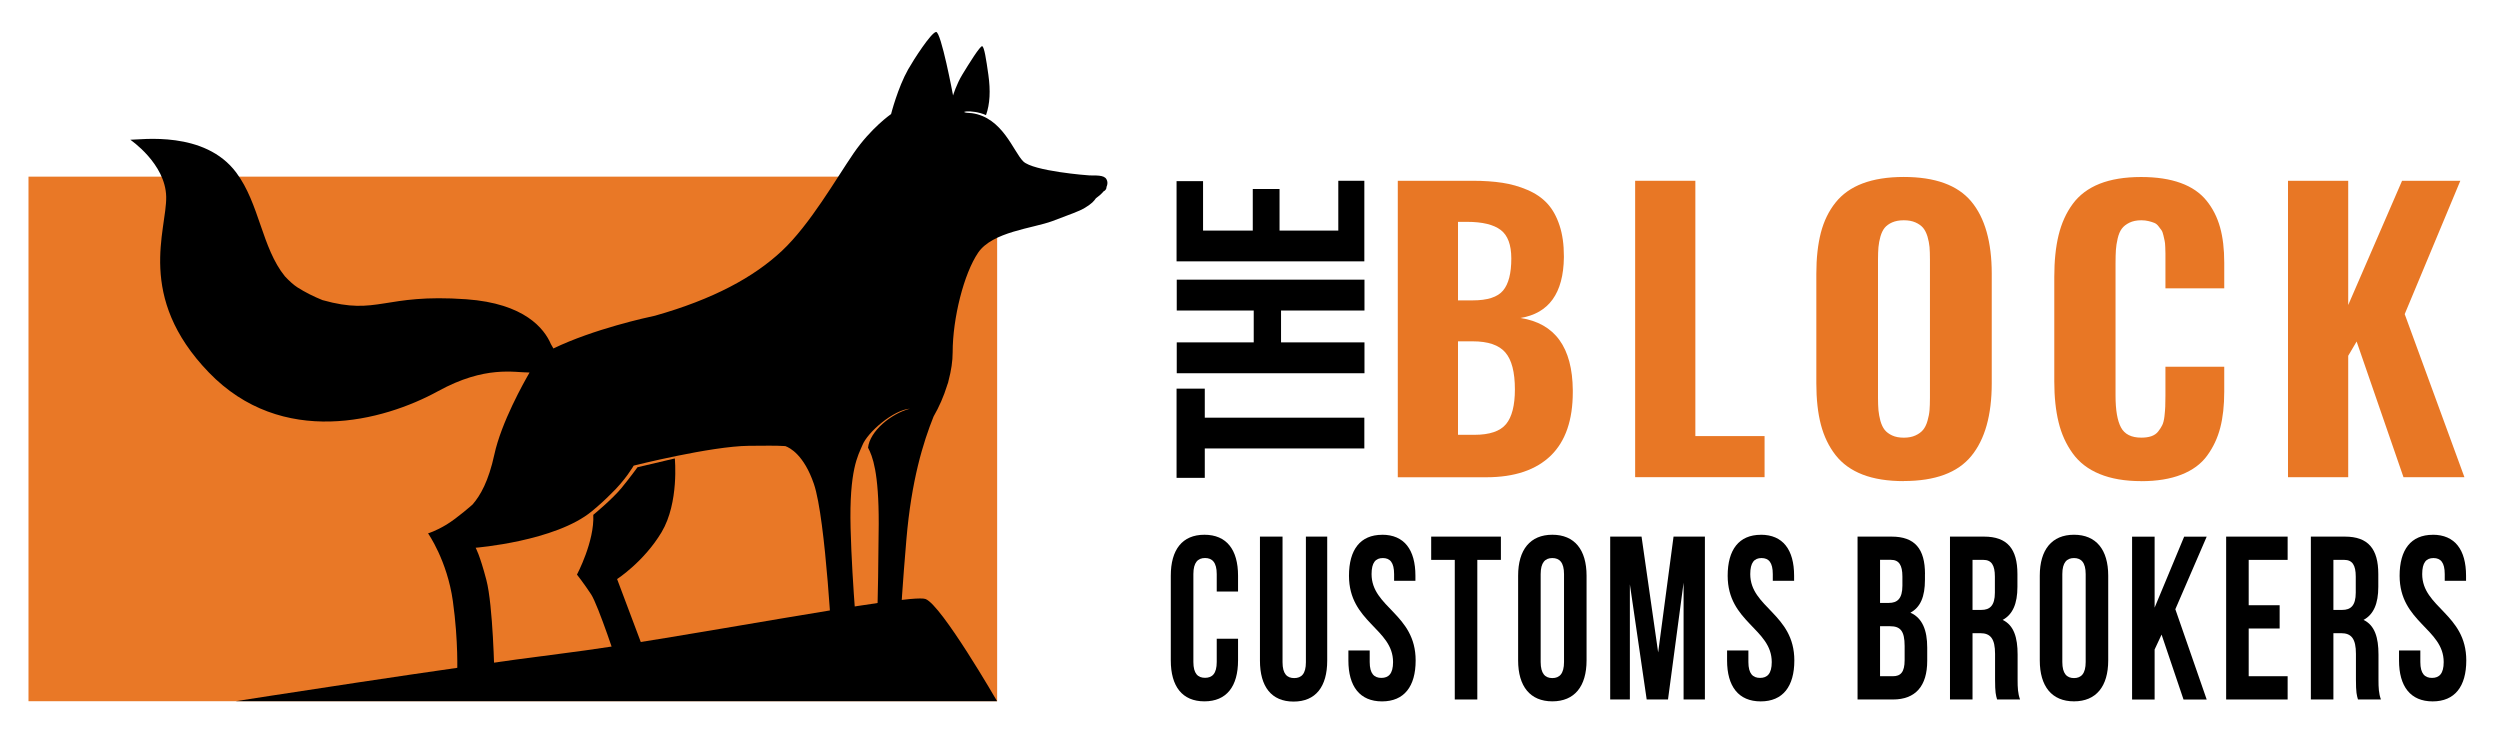 <?xml version="1.0" encoding="UTF-8"?>
<svg xmlns="http://www.w3.org/2000/svg" id="a" viewBox="0 0 550.12 160.62">
  <g>
    <rect x="6.27" y="38.87" width="213.15" height="115.43" style="fill:#e97826;"></rect>
    <g>
      <path d="M243.63,39.81c-.34-1.22-1.67-1.21-3.88-1.21-.31,0-12.42-.94-14.59-3.09-2.17-2.15-4.53-9.69-11.33-10.61-3.85-.16-.14-1.01,3.14,.43,.87-2.43,1.01-5.38,.52-8.86-.49-3.48-.91-6.16-1.36-6.3-.45-.14-2.99,3.98-4.34,6.19-1.35,2.21-2.07,4.65-2.07,4.65,0,0-2.65-14.16-3.75-13.98-1.1,.18-4.89,6.04-6.14,8.25-2.29,4.06-3.75,9.82-3.75,9.82,0,0-4.41,3.03-8.27,8.66-3.86,5.63-9.59,15.68-15.76,21.45-6.16,5.77-15.08,10.63-27.91,14.26-1.59,.33-13.49,2.92-22.37,7.21-.13-.26-.32-.6-.55-.97-1.43-3.35-5.74-8.94-18.62-9.86-18.28-1.3-19.31,3.66-31.63,.19-1.98-.8-3.81-1.72-5.5-2.79-.87-.56-1.81-1.41-2.78-2.45-5.06-6.23-5.6-15.99-10.7-22.82-6.93-9.3-20.96-7.23-23.32-7.23,0,0,7.75,5.24,7.9,12.54,.15,7.31-6.71,21.98,9.37,38.65,16.08,16.67,38.36,10.77,50.46,4.13,10.43-5.72,16.75-4.08,20.13-4.1-1.27,2.19-6.23,11.01-7.75,18.05-1.27,5.87-3.08,9.03-4.8,11-.03,.03-3.32,2.95-5.73,4.42-2.44,1.47-4.06,1.92-4.06,1.92,0,0,4.21,5.97,5.46,14.9,1.25,8.93,.95,15.93,.95,15.93l8.19,.37s-.29-15.35-1.77-20.95c-1.47-5.61-2.36-7.08-2.36-7.08,0,0,17.55-1.4,25.59-8.04,1.66-1.37,3.02-2.63,4.14-3.77,3.24-3.07,5.05-6.26,5.05-6.26,0,0,17-4.28,25.34-4.36,3.46-.03,6.01-.07,8.02,.06,1.02,.36,4.1,1.94,6.29,8.31,2.66,7.74,4.1,37.29,4.1,37.29h5.75s-1.44-14.72-1.77-27.55c-.33-12.83,1.66-16,2.57-18.18,1.14-2.93,6.86-7.83,10.48-8.1-4.18,1.11-8.81,4.94-9.21,8.58,.98,1.85,2.39,5.35,2.35,16.82-.11,17.26-.55,28.44-.55,28.44h5.09s-.11-5.53,1.55-25.06c1.1-13.01,3.69-21.35,5.98-27.06,1.21-2.09,2.24-4.44,2.98-6.83v-.03c.18-.39,.27-.77,.34-1.14,.56-2.1,.88-4.18,.88-6.11,0-7.52,2.47-17.35,5.62-21.96,3.15-4.6,11.99-5.32,16.35-6.94,3.84-1.43,6.06-2.27,6.9-2.77,1.8-1.05,2.25-1.67,2.65-2.24,.48-.34,1.17-.89,1.71-1.54,.19-.07,.34-.21,.45-.37,.12-.17,.19-.38,.18-.6,.19-.43,.26-.87,.14-1.31"></path>
      <path d="M140.27,102.83s-1.5,2.09-3.52,4.56c-2.02,2.46-6.2,5.9-6.2,5.9,.3,5.83-3.59,13.15-3.59,13.15,0,0,1.54,1.95,3.11,4.34,1.57,2.39,5.94,15.7,5.94,15.7h6.95l-7.17-19.06s5.9-3.81,9.79-10.32c3.88-6.5,2.91-16.22,2.91-16.22l-8.22,1.94Z"></path>
      <path d="M51.85,154.3s47.36-7.44,72.14-10.54c24.78-3.1,76.13-13.28,79.67-11.95,3.54,1.33,15.75,22.49,15.75,22.49H51.85Z"></path>
    </g>
  </g>
  <g>
    <polygon points="300.22 98.68 265.11 98.68 265.11 105.15 258.9 105.15 258.9 85.52 265.11 85.52 265.11 91.91 300.22 91.91 300.22 98.68"></polygon>
    <polygon points="300.25 82.13 258.94 82.13 258.94 75.34 275.88 75.34 275.88 68.33 258.94 68.33 258.94 61.54 300.25 61.54 300.25 68.33 281.89 68.33 281.89 75.34 300.25 75.34 300.25 82.13"></polygon>
    <polygon points="300.22 57.51 258.9 57.51 258.9 39.86 264.73 39.86 264.73 50.74 275.67 50.74 275.67 41.59 281.56 41.59 281.56 50.74 294.49 50.74 294.49 39.78 300.22 39.78 300.22 57.51"></polygon>
    <path d="M320.84,95.68h3.62c3.33,0,5.65-.79,6.95-2.36,1.29-1.57,1.94-4.12,1.94-7.63,0-3.8-.7-6.51-2.11-8.14s-3.79-2.44-7.18-2.44h-3.23v20.58Zm0-29.58h3.19c3.28,0,5.52-.72,6.72-2.17,1.21-1.44,1.81-3.79,1.81-7.04,0-3.02-.78-5.11-2.34-6.29-1.56-1.18-4.02-1.78-7.38-1.78h-2.01v17.28Zm-13.26,38.9V39.78h16.52c2.41,0,4.57,.15,6.48,.44,1.9,.29,3.73,.8,5.5,1.56,1.77,.75,3.23,1.74,4.39,2.99,1.15,1.24,2.06,2.87,2.71,4.86,.64,1.94,.95,4.18,.95,6.73v.31c-.11,7.84-3.29,12.27-9.56,13.3,7.61,1.18,11.44,6.48,11.52,15.89v.43c0,6.14-1.6,10.78-4.8,13.93-3.28,3.2-8.03,4.8-14.24,4.8h-19.48Z" style="fill:#e87725;"></path>
    <polygon points="359.81 105 359.81 39.78 373.06 39.78 373.06 95.96 388.29 95.96 388.29 105 359.81 105" style="fill:#e87725;"></polygon>
    <g>
      <path d="M416.36,95.82c.71,.33,1.56,.49,2.56,.49s1.85-.16,2.57-.49,1.28-.74,1.69-1.24c.41-.5,.73-1.16,.96-1.97,.23-.81,.39-1.59,.45-2.34,.06-.75,.09-1.64,.09-2.69v-30.53c0-1.04-.03-1.95-.09-2.69-.07-.75-.22-1.51-.45-2.31-.24-.78-.56-1.42-.96-1.91-.41-.48-.97-.88-1.69-1.2-.72-.32-1.58-.47-2.57-.47s-1.85,.16-2.56,.47c-.71,.32-1.26,.72-1.65,1.2-.39,.48-.7,1.13-.93,1.93-.22,.8-.36,1.57-.43,2.31-.06,.73-.1,1.63-.1,2.67v30.53c0,1.05,.04,1.95,.1,2.69,.07,.75,.22,1.53,.43,2.34,.23,.81,.54,1.47,.93,1.97,.39,.49,.94,.91,1.65,1.24m2.56,10.05c-3.54,0-6.56-.48-9.05-1.44-2.48-.96-4.47-2.38-5.96-4.29-1.48-1.9-2.56-4.14-3.23-6.71-.67-2.57-1-5.6-1-9.09v-24.08c0-3.48,.34-6.5,1-9.07,.67-2.55,1.74-4.76,3.23-6.62,1.48-1.86,3.47-3.27,5.96-4.21,2.5-.94,5.51-1.42,9.05-1.42,6.9,0,11.85,1.8,14.85,5.39,3,3.59,4.51,8.9,4.51,15.92v24.08c0,7.03-1.5,12.37-4.51,16.03-3,3.66-7.95,5.49-14.85,5.49" style="fill:#e87725;"></path>
      <path d="M471.15,105.87c-3.56,0-6.6-.52-9.12-1.56-2.52-1.03-4.5-2.55-5.94-4.55-1.44-1.99-2.48-4.27-3.1-6.84-.63-2.57-.95-5.56-.95-8.97v-23.01c0-3.55,.32-6.61,.95-9.2,.63-2.6,1.66-4.89,3.1-6.85,1.44-1.97,3.42-3.45,5.92-4.45,2.5-.99,5.55-1.49,9.14-1.49,3.41,0,6.31,.44,8.72,1.32,2.4,.87,4.28,2.17,5.66,3.87,1.38,1.7,2.37,3.66,2.99,5.88,.62,2.22,.92,4.8,.92,7.77v5.66h-12.94v-7.67c0-.29-.01-.76-.04-1.41-.02-.66-.07-1.13-.14-1.4-.06-.28-.15-.68-.27-1.2-.12-.52-.26-.9-.44-1.14-.17-.24-.39-.52-.65-.86-.26-.34-.57-.59-.92-.73-.36-.14-.77-.28-1.26-.39-.49-.12-1.02-.18-1.59-.18-1.03,0-1.89,.18-2.62,.53-.72,.36-1.28,.79-1.67,1.32-.39,.52-.7,1.24-.91,2.14-.21,.91-.34,1.75-.39,2.52-.05,.77-.08,1.75-.08,2.93v29.15c0,3.17,.4,5.51,1.2,7,.8,1.5,2.29,2.24,4.47,2.24,.84,0,1.57-.1,2.2-.31,.63-.22,1.14-.56,1.52-1.05,.38-.48,.68-.96,.9-1.41,.22-.46,.38-1.11,.48-1.95,.09-.84,.15-1.54,.17-2.12,.02-.58,.04-1.38,.04-2.4v-6.37h12.94v5.51c0,3.01-.29,5.66-.88,7.93-.59,2.27-1.55,4.31-2.89,6.14-1.33,1.83-3.22,3.21-5.66,4.17-2.44,.96-5.39,1.44-8.85,1.44" style="fill:#e87725;"></path>
    </g>
    <polygon points="528.57 39.78 516.72 67.12 516.72 39.78 503.47 39.78 503.47 105 516.72 105 516.72 78.29 518.57 75.15 528.88 105 542.29 105 529.15 69.12 541.39 39.78 528.57 39.78" style="fill:#e87725;"></polygon>
    <g>
      <path d="M272.43,140.56v4.76c0,5.73-2.53,9.01-7.4,9.01s-7.4-3.28-7.4-9.01v-18.64c0-5.73,2.53-9.01,7.4-9.01s7.4,3.28,7.4,9.01v3.48h-4.69v-3.84c0-2.56-.99-3.53-2.57-3.53s-2.57,.97-2.57,3.53v19.35c0,2.56,.99,3.48,2.57,3.48s2.57-.92,2.57-3.48v-5.12h4.69Z"></path>
      <path d="M282.22,118.08v27.65c0,2.56,.99,3.48,2.57,3.48s2.57-.92,2.57-3.48v-27.65h4.69v27.29c0,5.73-2.53,9.01-7.4,9.01s-7.4-3.28-7.4-9.01v-27.29h4.96Z"></path>
      <path d="M304.15,117.67c4.83,0,7.31,3.28,7.31,9.01v1.13h-4.69v-1.48c0-2.56-.9-3.53-2.48-3.53s-2.48,.97-2.48,3.53c0,7.37,9.7,8.76,9.7,19,0,5.73-2.53,9.01-7.4,9.01s-7.4-3.28-7.4-9.01v-2.2h4.69v2.56c0,2.56,.99,3.48,2.57,3.48s2.57-.92,2.57-3.48c0-7.37-9.7-8.76-9.7-19,0-5.73,2.48-9.01,7.31-9.01Z"></path>
      <path d="M314.93,118.08h15.34v5.12h-5.19v30.72h-4.96v-30.72h-5.19v-5.12Z"></path>
      <path d="M334.06,126.68c0-5.73,2.66-9.01,7.53-9.01s7.53,3.28,7.53,9.01v18.64c0,5.73-2.66,9.01-7.53,9.01s-7.53-3.28-7.53-9.01v-18.64Zm4.96,19c0,2.56,.99,3.53,2.57,3.53s2.57-.97,2.57-3.53v-19.35c0-2.56-.99-3.53-2.57-3.53s-2.57,.97-2.57,3.53v19.35Z"></path>
      <path d="M364.88,143.53l3.38-25.45h6.9v35.84h-4.69v-25.7l-3.43,25.7h-4.69l-3.7-25.34v25.34h-4.33v-35.84h6.9l3.65,25.45Z"></path>
      <path d="M387.48,117.67c4.83,0,7.31,3.28,7.31,9.01v1.13h-4.69v-1.48c0-2.56-.9-3.53-2.48-3.53s-2.48,.97-2.48,3.53c0,7.37,9.7,8.76,9.7,19,0,5.73-2.53,9.01-7.4,9.01s-7.4-3.28-7.4-9.01v-2.2h4.69v2.56c0,2.56,.99,3.48,2.57,3.48s2.57-.92,2.57-3.48c0-7.37-9.7-8.76-9.7-19,0-5.73,2.48-9.01,7.31-9.01Z"></path>
      <path d="M423.58,126.32v1.28c0,3.69-.99,6.04-3.2,7.22,2.66,1.18,3.7,3.89,3.7,7.68v2.92c0,5.53-2.57,8.5-7.53,8.5h-7.8v-35.84h7.49c5.14,0,7.35,2.71,7.35,8.24Zm-9.88-3.12v9.47h1.94c1.85,0,2.98-.92,2.98-3.79v-2c0-2.56-.77-3.69-2.53-3.69h-2.39Zm0,14.59v11.01h2.84c1.67,0,2.57-.87,2.57-3.53v-3.12c0-3.33-.95-4.35-3.2-4.35h-2.21Z"></path>
      <path d="M439.46,153.92c-.27-.92-.45-1.49-.45-4.4v-5.63c0-3.33-.99-4.56-3.25-4.56h-1.71v14.59h-4.96v-35.84h7.49c5.14,0,7.35,2.71,7.35,8.24v2.82c0,3.69-1.04,6.09-3.25,7.27,2.48,1.18,3.29,3.89,3.29,7.63v5.53c0,1.74,.05,3.02,.54,4.35h-5.05Zm-5.41-30.72v11.01h1.94c1.85,0,2.98-.92,2.98-3.79v-3.53c0-2.56-.77-3.69-2.53-3.69h-2.39Z"></path>
      <path d="M448.85,126.68c0-5.73,2.66-9.01,7.53-9.01s7.53,3.28,7.53,9.01v18.64c0,5.73-2.66,9.01-7.53,9.01s-7.53-3.28-7.53-9.01v-18.64Zm4.96,19c0,2.56,.99,3.53,2.57,3.53s2.57-.97,2.57-3.53v-19.35c0-2.56-.99-3.53-2.57-3.53s-2.57,.97-2.57,3.53v19.35Z"></path>
      <path d="M475.65,139.64l-1.53,3.28v11.01h-4.96v-35.84h4.96v15.62l6.5-15.62h4.96l-6.9,15.97,6.9,19.87h-5.1l-4.83-14.29Z"></path>
      <path d="M494.82,133.18h6.81v5.12h-6.81v10.5h8.57v5.12h-13.53v-35.84h13.53v5.12h-8.57v9.98Z"></path>
      <path d="M518.87,153.92c-.27-.92-.45-1.49-.45-4.4v-5.63c0-3.33-.99-4.56-3.25-4.56h-1.71v14.59h-4.96v-35.84h7.49c5.14,0,7.35,2.71,7.35,8.24v2.82c0,3.69-1.04,6.09-3.25,7.27,2.48,1.18,3.29,3.89,3.29,7.63v5.53c0,1.74,.05,3.02,.54,4.35h-5.05Zm-5.41-30.72v11.01h1.94c1.85,0,2.98-.92,2.98-3.79v-3.53c0-2.56-.77-3.69-2.53-3.69h-2.39Z"></path>
      <path d="M535.34,117.67c4.83,0,7.31,3.28,7.31,9.01v1.13h-4.69v-1.48c0-2.56-.9-3.53-2.48-3.53s-2.48,.97-2.48,3.53c0,7.37,9.7,8.76,9.7,19,0,5.73-2.53,9.01-7.4,9.01s-7.4-3.28-7.4-9.01v-2.2h4.69v2.56c0,2.56,.99,3.48,2.57,3.48s2.57-.92,2.57-3.48c0-7.37-9.7-8.76-9.7-19,0-5.73,2.48-9.01,7.31-9.01Z"></path>
    </g>
  </g>
</svg>
